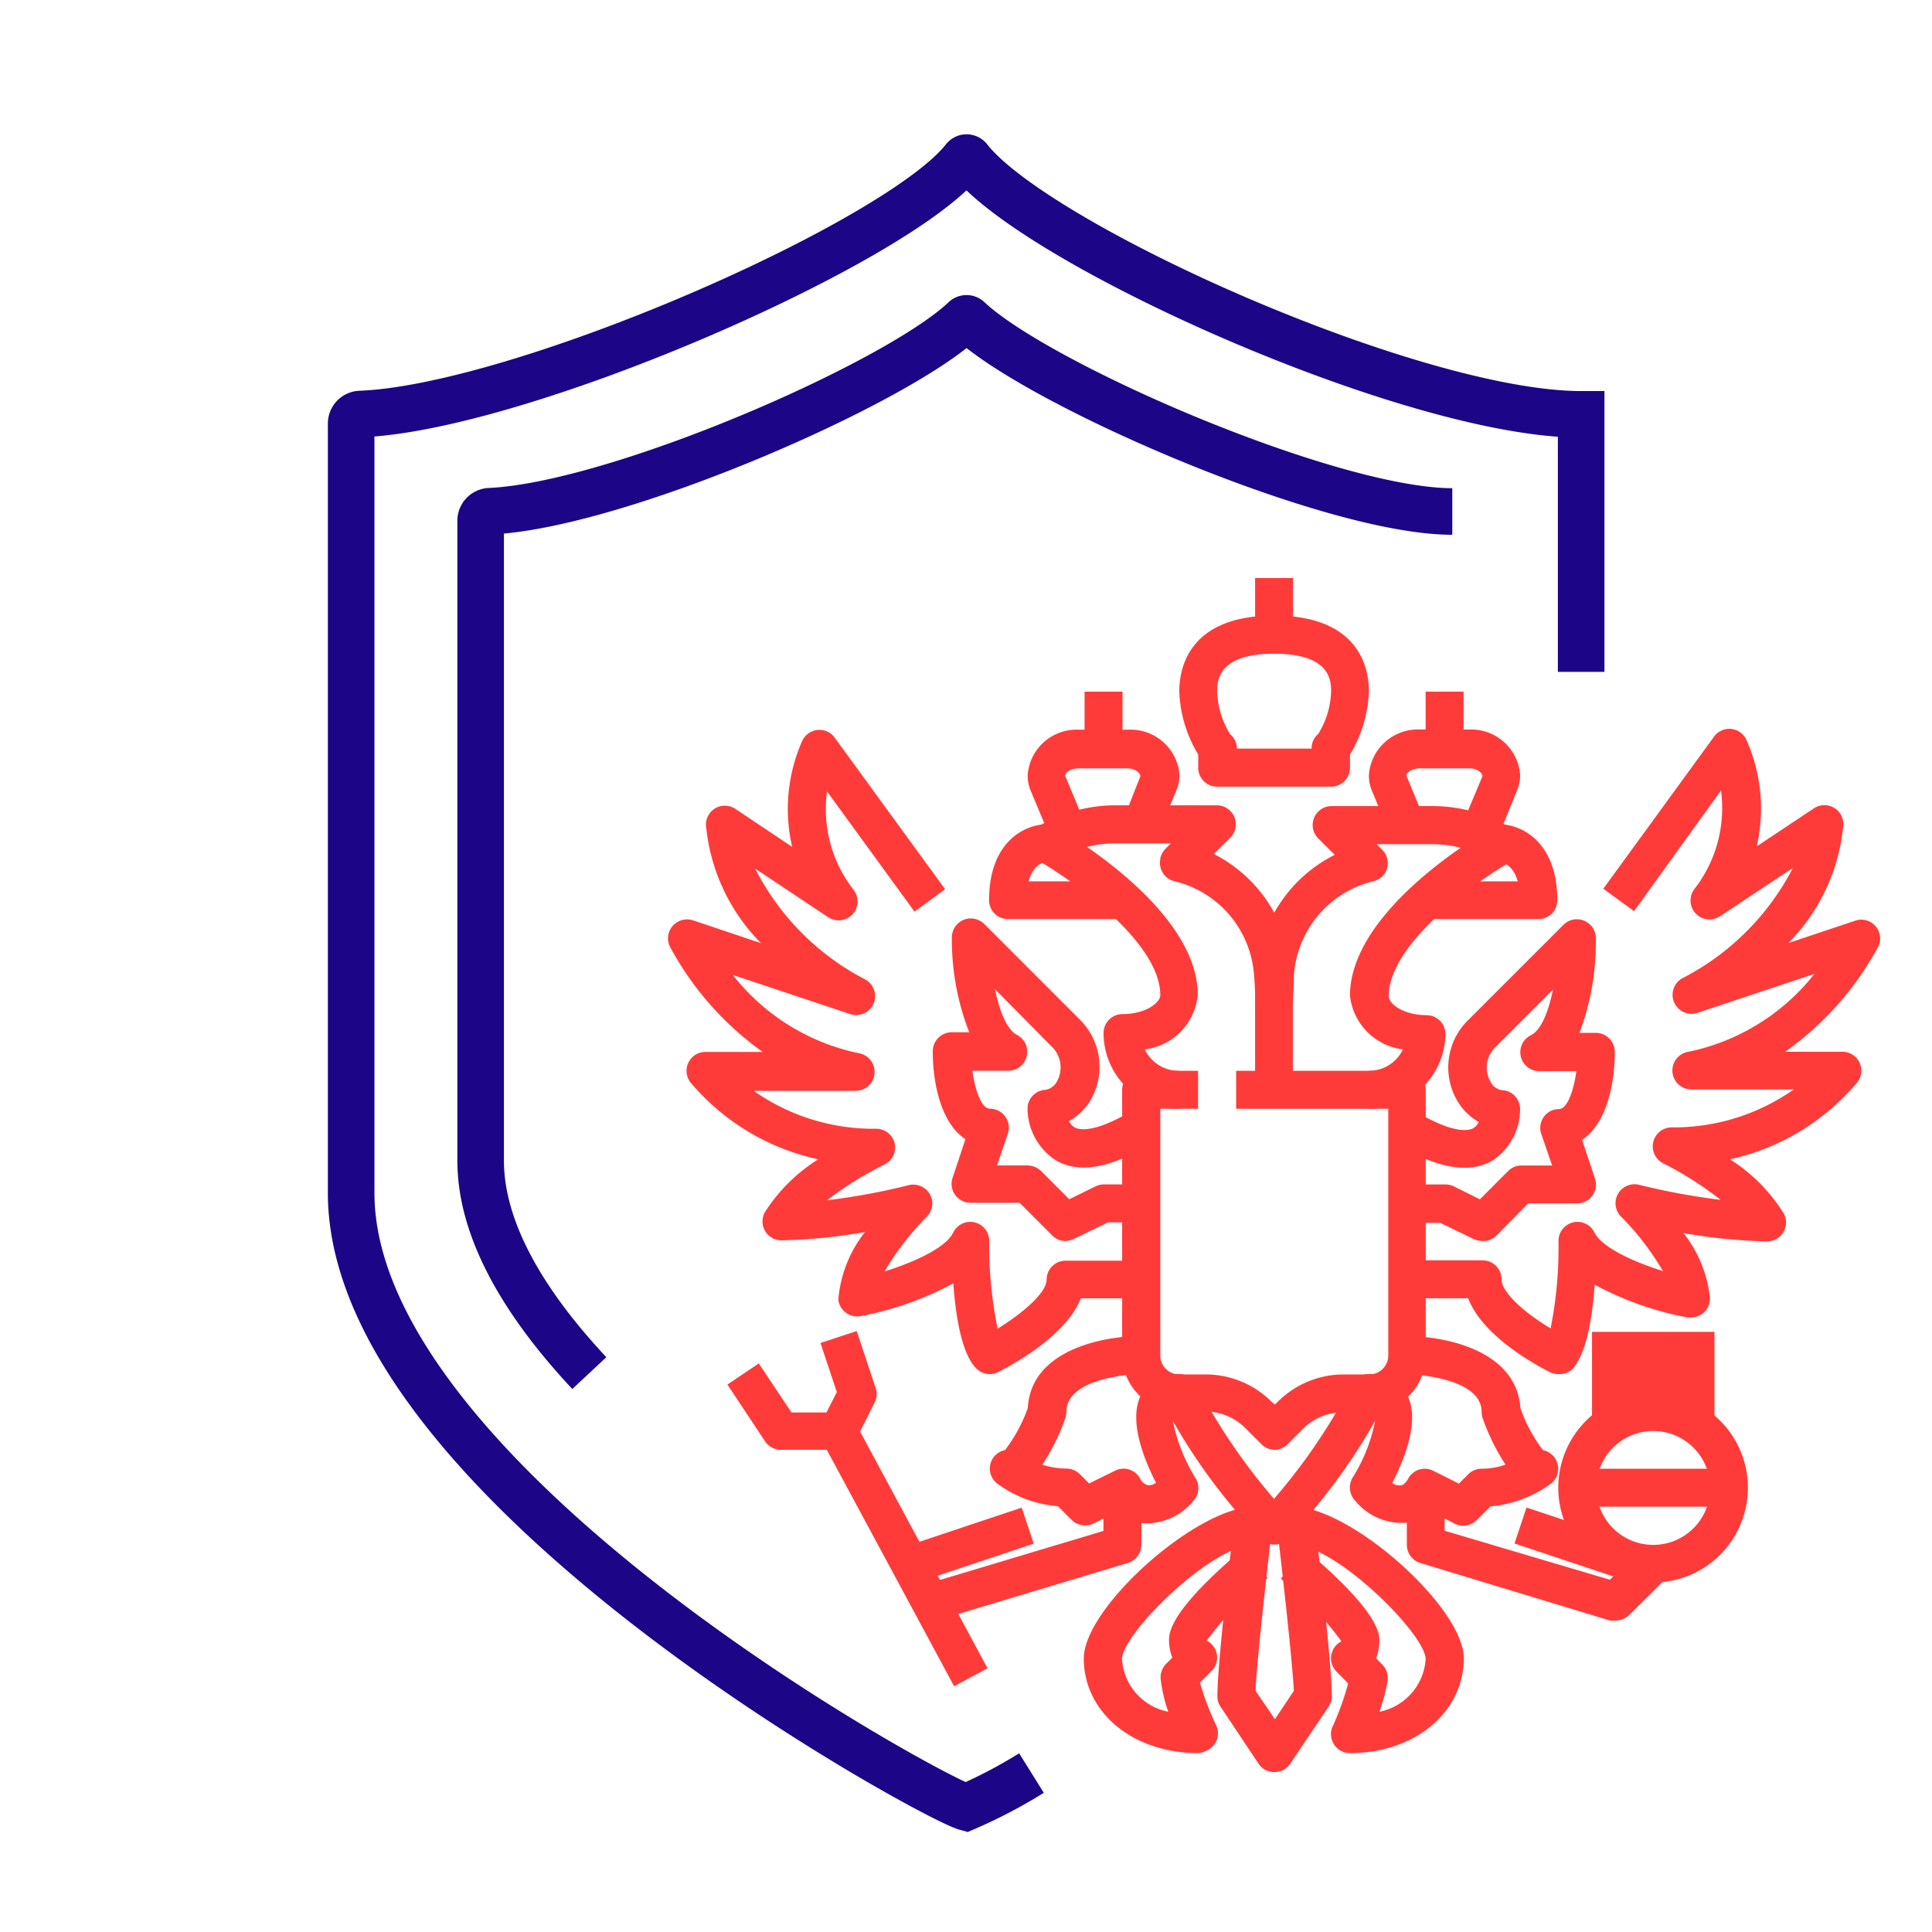 <?xml version="1.0" encoding="UTF-8"?> <svg xmlns="http://www.w3.org/2000/svg" viewBox="0 0 373.3 373.3"> <defs> <style> .cls-1, .cls-2 { fill: none; } .cls-2 { stroke: #1d0587; } .cls-2, .cls-4 { stroke-miterlimit: 10; stroke-width: 9px; } .cls-3 { fill: #ff3b39; } .cls-4 { fill: #ff5f69; stroke: #ff3b39; } </style> </defs> <g id="Layer_2" data-name="Layer 2"> <g id="Layer_1-2" data-name="Layer 1"> <g> <rect class="cls-1" width="373.3" height="373.3"></rect> <path class="cls-2" d="M305.51,129.82V80.06c-32.61,0-105.39-32.78-118.3-49.39a.57.57,0,0,0-.9,0C173.59,46.93,100.63,78.81,69.62,80a1.84,1.84,0,0,0-1.77,1.84V230.5c0,55.85,112.21,116.89,118.81,118.72a95.62,95.62,0,0,0,12.64-6.63"></path> <path class="cls-2" d="M280.61,98.83c-23.61,0-80.14-24.53-93.47-37.16a.55.55,0,0,0-.77,0c-13.06,12.44-67.18,36-91.73,37.11a1.84,1.84,0,0,0-1.77,1.84V224.25c0,13.74,8.78,28,21,41.06"></path> <path class="cls-3" d="M246.34,280.13a3.62,3.62,0,0,1-2.59-1.07l-3.16-3.16a10.89,10.89,0,0,0-7.77-3.16h-5a11,11,0,0,1-11-10.84V210.57a3.67,3.67,0,0,1,3.67-3.67h11v7.33h-7.3V261.9a3.67,3.67,0,0,0,3.67,3.67h4.93a18,18,0,0,1,13,5.37l.57.44.44-.44a18,18,0,0,1,13-5.37h4.93a3.67,3.67,0,0,0,3.51-3.67V214.23H238.85V206.9h33a3.63,3.63,0,0,1,3.63,3.63V261.9a11,11,0,0,1-10.93,11h-5a10.87,10.87,0,0,0-7.77,3.15l-3.16,3.16A3.62,3.62,0,0,1,246.34,280.13Z"></path> <path class="cls-3" d="M257.17,152H235.06a3.66,3.66,0,0,1-3.54-3.78h0v-2.43a25.16,25.16,0,0,1-3.66-12.23c0-4.39,1.8-14.62,18.32-14.62s18.32,10.23,18.32,14.62a25.26,25.26,0,0,1-3.66,12.23v2.43A3.67,3.67,0,0,1,257.3,152ZM239,144.64h14.43a3.58,3.58,0,0,1,1.27-2.82,16.34,16.34,0,0,0,2.49-8.18c0-2,0-7.33-11-7.33s-11,5.34-11,7.33a16.42,16.42,0,0,0,2.5,8.22A3.69,3.69,0,0,1,239,144.64Z"></path> <rect class="cls-3" x="242.51" y="111.69" width="7.33" height="10.99"></rect> <path class="cls-3" d="M264.5,214.23V206.9a7.24,7.24,0,0,0,6.57-4.14,11.74,11.74,0,0,1-10.23-10.36c0-11.94,13.2-22.93,21.38-28.59a21.4,21.4,0,0,0-5.46-.69H266l1.07,1.07a3.66,3.66,0,0,1,0,5.18,4,4,0,0,1-1.8.92A20.12,20.12,0,0,0,250,188.61c0,2.24-.22,4.71-.22,7.42v14.66h-7.24V195.91a78.29,78.29,0,0,1,.26-7.9,27.42,27.42,0,0,1,15.1-22.84L254.71,162a3.66,3.66,0,0,1,0-5.18,3.6,3.6,0,0,1,2.59-1.07h19.59A29.24,29.24,0,0,1,290,158.91l1.93,1a3.66,3.66,0,0,1,1.64,4.9,3.45,3.45,0,0,1-1.45,1.55c-6.63,3.79-23.79,15.79-23.79,26.12,0,1.49,2.85,3.67,7.3,3.67a3.66,3.66,0,0,1,3.66,3.66h0A14.62,14.62,0,0,1,264.5,214.23Z"></path> <path class="cls-3" d="M297.45,177.58H275.34v-7.29h17.91c-.85-3.16-2.88-3.64-3.35-3.67v-7.33c3.82,0,11,3.16,11,14.63A3.62,3.62,0,0,1,297.45,177.58Z"></path> <path class="cls-3" d="M289.84,160.81,283.08,158l3.35-8c0-.66-.95-1.54-2.59-1.54h-9.48c-1.64,0-2.62.88-2.62,1.39l3.38,8.18-6.67,2.81-3.35-8a7.63,7.63,0,0,1-.6-3.16,9.48,9.48,0,0,1,9.95-8.72h9.48a9.47,9.47,0,0,1,9.79,8.75,7.4,7.4,0,0,1-.6,3Z"></path> <rect class="cls-3" x="275.46" y="133.64" width="7.33" height="10.99"></rect> <path class="cls-3" d="M286.46,239.79a4.43,4.43,0,0,1-1.65-.35l-6.53-3.16H272v-7.42h7.29a3.77,3.77,0,0,1,1.65.38l5,2.49,5.46-5.46a3.66,3.66,0,0,1,2.59-1.08h5.91L297.77,219a3.65,3.65,0,0,1,2.27-4.51,3.59,3.59,0,0,1,1.17-.19c1.64,0,2.88-3.67,3.38-7.33h-7.14a3.66,3.66,0,0,1-1.64-6.95c2-1,3.41-4.65,4.26-8.82l-11,11a5.51,5.51,0,0,0-1.07,6.82,3,3,0,0,0,2.11,1.61,3.66,3.66,0,0,1,3.6,3.57,11.9,11.9,0,0,1-5.4,10.08c-4.48,2.56-10.52,1.48-18.45-3.16l3.76-6.32c7.55,4.52,10.39,3.6,11.09,3.16a2.62,2.62,0,0,0,1-1.17,11.35,11.35,0,0,1-3.91-3.73,12.79,12.79,0,0,1,2-16.08l18.29-18.29a3.66,3.66,0,0,1,5.18,0,3.59,3.59,0,0,1,1.07,2.56,49.58,49.58,0,0,1-3.16,18.32h3.16a3.67,3.67,0,0,1,3.67,3.67h0c0,6.6-1.77,14-6.32,17l2.49,7.49a3.64,3.64,0,0,1-2.29,4.6h0a3.41,3.41,0,0,1-1.14.19h-9.48L289,238.87A3.61,3.61,0,0,1,286.46,239.79Z"></path> <path class="cls-3" d="M301.12,265.5a3.51,3.51,0,0,1-1.65-.38c-2.4-1.2-13-6.85-15.79-14.27H272v-7.33h14.47a3.66,3.66,0,0,1,3.66,3.66h0c0,2.65,4.77,6.7,9.48,9.48a79.65,79.65,0,0,0,1.52-16.87,3.66,3.66,0,0,1,3.63-3.7h0a3.63,3.63,0,0,1,3.32,2.06c1.45,2.87,7.42,5.62,13.23,7.45a51.67,51.67,0,0,0-8.12-10.55,3.67,3.67,0,0,1,3.48-6.13,132.09,132.09,0,0,0,15.79,2.91,67.14,67.14,0,0,0-11.15-7.08,3.67,3.67,0,0,1,1.65-6.92,40.28,40.28,0,0,0,23.63-7.33H326.74a3.66,3.66,0,0,1-.6-7.26,41.73,41.73,0,0,0,24.45-15.07l-22.65,7.55a3.67,3.67,0,0,1-3-6.64,49.46,49.46,0,0,0,21.48-21.38l-14,9.28a3.66,3.66,0,0,1-5-5.24,25.49,25.49,0,0,0,5.11-19l-16.8,23.31-5.94-4.33,21.32-29.28a3.63,3.63,0,0,1,6.32.5,32.49,32.49,0,0,1,2,20.6l11.06-7.36a3.66,3.66,0,0,1,5.68,3.16,37.14,37.14,0,0,1-10.61,22.87l13.14-4.39a3.63,3.63,0,0,1,4.45,2.56,3.57,3.57,0,0,1-.22,2.49,59.55,59.55,0,0,1-18,20.35h11.05a3.66,3.66,0,0,1,3.67,3.66h0a3.62,3.62,0,0,1-.73,2.18A44.58,44.58,0,0,1,334.26,224a33.11,33.11,0,0,1,10.45,10.55,3.69,3.69,0,0,1-1.64,4.93,3.9,3.9,0,0,1-1.68.38,106.21,106.21,0,0,1-16.11-1.61,24.23,24.23,0,0,1,5.12,12.64,3.63,3.63,0,0,1-3.6,3.66H326a62.09,62.09,0,0,1-17.88-6.32c-.44,6.32-1.61,13.62-4.46,16.46A3.58,3.58,0,0,1,301.12,265.5Z"></path> <path class="cls-3" d="M319.44,305.78a18.32,18.32,0,1,1,18.29-18.35v0A18.32,18.32,0,0,1,319.44,305.78Zm0-29.28a11,11,0,1,0,11,11v-.06A11,11,0,0,0,319.44,276.5Z"></path> <rect class="cls-3" x="315.77" y="258.17" width="7.33" height="14.66"></rect> <rect class="cls-4" x="312.11" y="261.84" width="14.66" height="7.33"></rect> <rect class="cls-3" x="304.78" y="283.79" width="29.29" height="7.33"></rect> <path class="cls-3" d="M312.11,313.11a3.83,3.83,0,0,1-1.07,0L274.42,302a3.67,3.67,0,0,1-2.59-3.51v-11h7.3v8.28l31.94,9.47,5.78-5.78,5.31,5.28L314.83,312A3.73,3.73,0,0,1,312.11,313.11Z"></path> <path class="cls-3" d="M227.86,214.23a14.63,14.63,0,0,1-14.63-14.63v0a3.66,3.66,0,0,1,3.66-3.66c4.46,0,7.3-2.18,7.3-3.67,0-10.26-17.15-22.33-23.79-26.12a3.63,3.63,0,0,1-1.49-4.92l0-.07a3.42,3.42,0,0,1,1.55-1.46l1.89-.95a29.18,29.18,0,0,1,13.11-3.15h19.59a3.66,3.66,0,0,1,2.59,6.31L234.52,165a27.48,27.48,0,0,1,15,23c0,2.5.25,5.15.25,7.87v14.66h-7.24V195.91c0-2.72,0-5.18-.22-7.43A20.11,20.11,0,0,0,227,170.29a3.66,3.66,0,0,1-2.79-4.37c0-.06,0-.12,0-.18a4,4,0,0,1,.95-1.71l1.07-1.07H215.5a21.4,21.4,0,0,0-5.46.69c8.18,5.66,21.39,16.65,21.39,28.59a11.7,11.7,0,0,1-10.24,10.52,7.25,7.25,0,0,0,6.57,4.14Z"></path> <path class="cls-3" d="M216.89,177.58H194.78a3.63,3.63,0,0,1-3.67-3.6v-.06c0-11.56,7.21-14.63,11-14.63v7.33c-.48,0-2.47.35-3.35,3.67h17.91Z"></path> <path class="cls-3" d="M223.94,160.81,217.18,158l3.16-8c0-.66-1-1.54-2.59-1.54h-9.32c-1.65,0-2.63.88-2.63,1.39l3.39,8.18-6.67,2.81-3.35-8a7.63,7.63,0,0,1-.6-3.16,9.48,9.48,0,0,1,9.86-8.69h9.47a9.49,9.49,0,0,1,10,8.72,7.58,7.58,0,0,1-.6,3Z"></path> <rect class="cls-3" x="209.56" y="133.64" width="7.33" height="10.99"></rect> <path class="cls-3" d="M205.9,239.79a3.65,3.65,0,0,1-2.59-1.08L197,232.4h-9.48a3.66,3.66,0,0,1-3.66-3.67h0a3.41,3.41,0,0,1,.19-1.14l2.49-7.48c-4.58-3-6.31-10.4-6.31-17a3.66,3.66,0,0,1,3.66-3.66h3.38a49.29,49.29,0,0,1-3.35-18.33,3.66,3.66,0,0,1,3.67-3.66,3.76,3.76,0,0,1,2.59,1.07l18.32,18.33a12.86,12.86,0,0,1,2,16.08,11.63,11.63,0,0,1-3.95,3.69,2.85,2.85,0,0,0,1.08,1.2c.69.41,3.57,1.3,11-3.16l3.79,6.32c-7.93,4.77-14,5.85-18.48,3.16a12,12,0,0,1-5.4-10.11,3.66,3.66,0,0,1,3.54-3.47,3.17,3.17,0,0,0,2.15-1.62,5.59,5.59,0,0,0-1.11-6.82l-10.87-11c.86,4.17,2.28,7.83,4.27,8.84a3.67,3.67,0,0,1-1.64,6.92h-7c.51,3.7,1.74,7.33,3.38,7.33a3.67,3.67,0,0,1,3.67,3.67,3.94,3.94,0,0,1-.19,1.13l-2.09,6.16h5.91a3.91,3.91,0,0,1,2.59,1.08l5.46,5.46,5-2.46a3.72,3.72,0,0,1,1.64-.41h7.33v7.33h-6.48l-6.54,3.16A4.44,4.44,0,0,1,205.9,239.79Z"></path> <path class="cls-3" d="M191.24,265.5a3.74,3.74,0,0,1-2.59-1.07c-2.84-2.84-4-10.14-4.45-16.46a61.91,61.91,0,0,1-17.85,6.32,3.69,3.69,0,0,1-4.33-2.88,2.89,2.89,0,0,1,0-.72,24.23,24.23,0,0,1,5.12-12.64A104.94,104.94,0,0,1,151,239.66a3.66,3.66,0,0,1-3.67-3.66h0a3.8,3.8,0,0,1,.38-1.65A33,33,0,0,1,158.1,224a44.56,44.56,0,0,1-24.73-14.91,3.66,3.66,0,0,1,2.93-5.84h11.06a59.58,59.58,0,0,1-17.91-20.32,3.66,3.66,0,0,1,1.64-4.89,3.76,3.76,0,0,1,2.81-.22l13.15,4.42a37.11,37.11,0,0,1-10.65-22.9,3.66,3.66,0,0,1,3.66-3.67,3.85,3.85,0,0,1,2,.6l11,7.36a32.5,32.5,0,0,1,2-20.6,3.68,3.68,0,0,1,4.93-1.61h0a3.54,3.54,0,0,1,1.29,1.11l21.33,29.28-5.91,4.33-16.9-23.22a25.28,25.28,0,0,0,5.12,19,3.66,3.66,0,0,1-5,5.24l-14-9.32a49.33,49.33,0,0,0,21.33,21.45,3.66,3.66,0,0,1-3,6.64l-22.65-7.55a41.69,41.69,0,0,0,24.38,15.13,3.66,3.66,0,0,1-.56,7.26H145.62a40.31,40.31,0,0,0,23.67,7.33A3.63,3.63,0,0,1,170.9,225a68.18,68.18,0,0,0-11.12,6.92A128.22,128.22,0,0,0,175.57,229a3.68,3.68,0,0,1,4.46,2.65h0a3.61,3.61,0,0,1-1,3.47,54.31,54.31,0,0,0-8.12,10.55c5.81-1.83,11.81-4.58,13.23-7.45a3.67,3.67,0,0,1,7,1.64,79.61,79.61,0,0,0,1.62,16.87c4.61-2.84,9.47-6.89,9.47-9.48a3.66,3.66,0,0,1,3.67-3.66h14.66v7.27H208.84c-2.91,7.39-13.56,13-16,14.27A3.47,3.47,0,0,1,191.24,265.5Z"></path> <path class="cls-3" d="M246.34,298.45a3.58,3.58,0,0,1-2.59-1.07,112.36,112.36,0,0,1-17.13-22.84A33.53,33.53,0,0,0,231,285.6a3.65,3.65,0,0,1-.47,4.45,11.61,11.61,0,0,1-10,4.23A8.78,8.78,0,0,1,216,292l-4.71,2.37a3.7,3.7,0,0,1-4.23-.7l-2.66-2.65a22.69,22.69,0,0,1-11.75-4.39,3.66,3.66,0,0,1-.6-5.15h0a3.69,3.69,0,0,1,2.15-1.3,30.48,30.48,0,0,0,4.39-8.11c.57-11,14-13.94,22.11-13.94v7.33c-.15,0-14.65.26-14.65,7.33a4.44,4.44,0,0,1-.23,1.3,41.57,41.57,0,0,1-4.42,8.91,14.7,14.7,0,0,0,4.65.75,3.81,3.81,0,0,1,2.59,1.08l1.8,1.8,5-2.46a3.63,3.63,0,0,1,4.88,1.58v0h0a2.44,2.44,0,0,0,1.49,1.23,2.48,2.48,0,0,0,1.55-.48c-2.34-4.58-5.5-12.35-2.75-17.24A7.94,7.94,0,0,1,228,265.5a3.66,3.66,0,0,1,3.16,2,116.05,116.05,0,0,0,15,22.11,113.88,113.88,0,0,0,15-22.11,3.66,3.66,0,0,1,3.16-2,8,8,0,0,1,7.46,3.83c2.75,4.89-.41,12.63-2.78,17.21a2.41,2.41,0,0,0,1.58.48c.73,0,1.39-1.08,1.45-1.2a3.63,3.63,0,0,1,4.86-1.66h0l5,2.5,1.8-1.8a3.71,3.71,0,0,1,2.59-1.08,13.42,13.42,0,0,0,4.61-.79,41.62,41.62,0,0,1-4.39-8.9,3.69,3.69,0,0,1-.22-1.27c0-7-14.5-7.33-14.63-7.33v-7.33c8,0,21.39,2.94,22.12,13.9a28.44,28.44,0,0,0,4.39,8.15A3.64,3.64,0,0,1,301,284.5v0a3.5,3.5,0,0,1-1.29,2.15A23.31,23.31,0,0,1,288,291.06l-2.66,2.65a3.7,3.7,0,0,1-4.23.7L276.44,292a8.73,8.73,0,0,1-4.51,2.21,11.69,11.69,0,0,1-10.05-4.2,3.73,3.73,0,0,1-.54-4.49,31.87,31.87,0,0,0,4.36-11,112.89,112.89,0,0,1-16.93,22.78A3.65,3.65,0,0,1,246.34,298.45Z"></path> <rect class="cls-3" x="301.11" y="286.84" width="7.33" height="23.16" transform="translate(-74.69 493.22) rotate(-71.57)"></rect> <path class="cls-3" d="M181.32,313l-2.11-7,34-10.2v-8.28h7.33v11A3.71,3.71,0,0,1,217.9,302Z"></path> <rect class="cls-3" x="176.01" y="294.78" width="23.16" height="7.33" transform="translate(-84.81 74.71) rotate(-18.45)"></rect> <rect class="cls-3" x="171.1" y="273.23" width="7.33" height="54.08" transform="translate(-121.47 118.74) rotate(-28.3)"></rect> <path class="cls-3" d="M162,280.13H151a3.69,3.69,0,0,1-3.16-1.61l-7.29-11,6.06-4.08,6.32,9.48h6.76l2-3.95-3.16-9.48,7-2.31,3.66,11a3.5,3.5,0,0,1-.19,2.78l-3.66,7.33A3.6,3.6,0,0,1,162,280.13Z"></path> <path class="cls-3" d="M246.34,342.4a3.6,3.6,0,0,1-3.16-1.61l-7.33-11a3.55,3.55,0,0,1-.63-2c0-7.49,3.53-35.92,3.69-37.09l7.27.92c0,.25-3.16,26.6-3.6,35.06l3.76,5.5L250,326.7c-.47-8.5-3.63-34.82-3.63-35.1l7.26-.92c.16,1.2,3.7,29.6,3.7,37.09a3.71,3.71,0,0,1-.63,2l-7.46,11.09A3.61,3.61,0,0,1,246.34,342.4Z"></path> <path class="cls-3" d="M260.84,338.73a3.66,3.66,0,0,1-3.67-3.66h0a3.51,3.51,0,0,1,.32-1.49,52.15,52.15,0,0,0,3-8.31L258.25,323a3.66,3.66,0,0,1,0-5.18,3.92,3.92,0,0,1,.94-.69h0a60.82,60.82,0,0,0-11.72-12.1l4.71-5.63c9.48,8,14.34,13.9,14.34,17.47a9.72,9.72,0,0,1-.63,3.54l1.17,1.2a3.72,3.72,0,0,1,1.07,3,33.33,33.33,0,0,1-1.61,6.13,11.08,11.08,0,0,0,8.94-10.17c0-4.77-17.4-22.12-25.62-22.12v-7.33c11.09,0,33,19.46,33,29.32C282.79,330.87,273.35,338.73,260.84,338.73Z"></path> <path class="cls-3" d="M231.52,338.73c-12.64,0-22.11-7.86-22.11-18.29,0-9.86,21.86-29.32,33-29.32v7.33c-8.22,0-25.62,17.22-25.62,22.12a11.08,11.08,0,0,0,8.94,10.17,29.82,29.82,0,0,1-1.46-6.26,3.7,3.7,0,0,1,1.05-3l1.2-1.2a9.06,9.06,0,0,1-.64-3.53c0-3.57,4.81-9.48,14.31-17.47l4.74,5.62A60.82,60.82,0,0,0,233.16,317h0a3.66,3.66,0,0,1,1.62,4.92h0a2.6,2.6,0,0,1-.66.91l-2.27,2.28a54.86,54.86,0,0,0,3.16,8.31,3.65,3.65,0,0,1-1.81,4.81l-.06,0A3.35,3.35,0,0,1,231.52,338.73Z"></path> </g> </g> </g> </svg> 